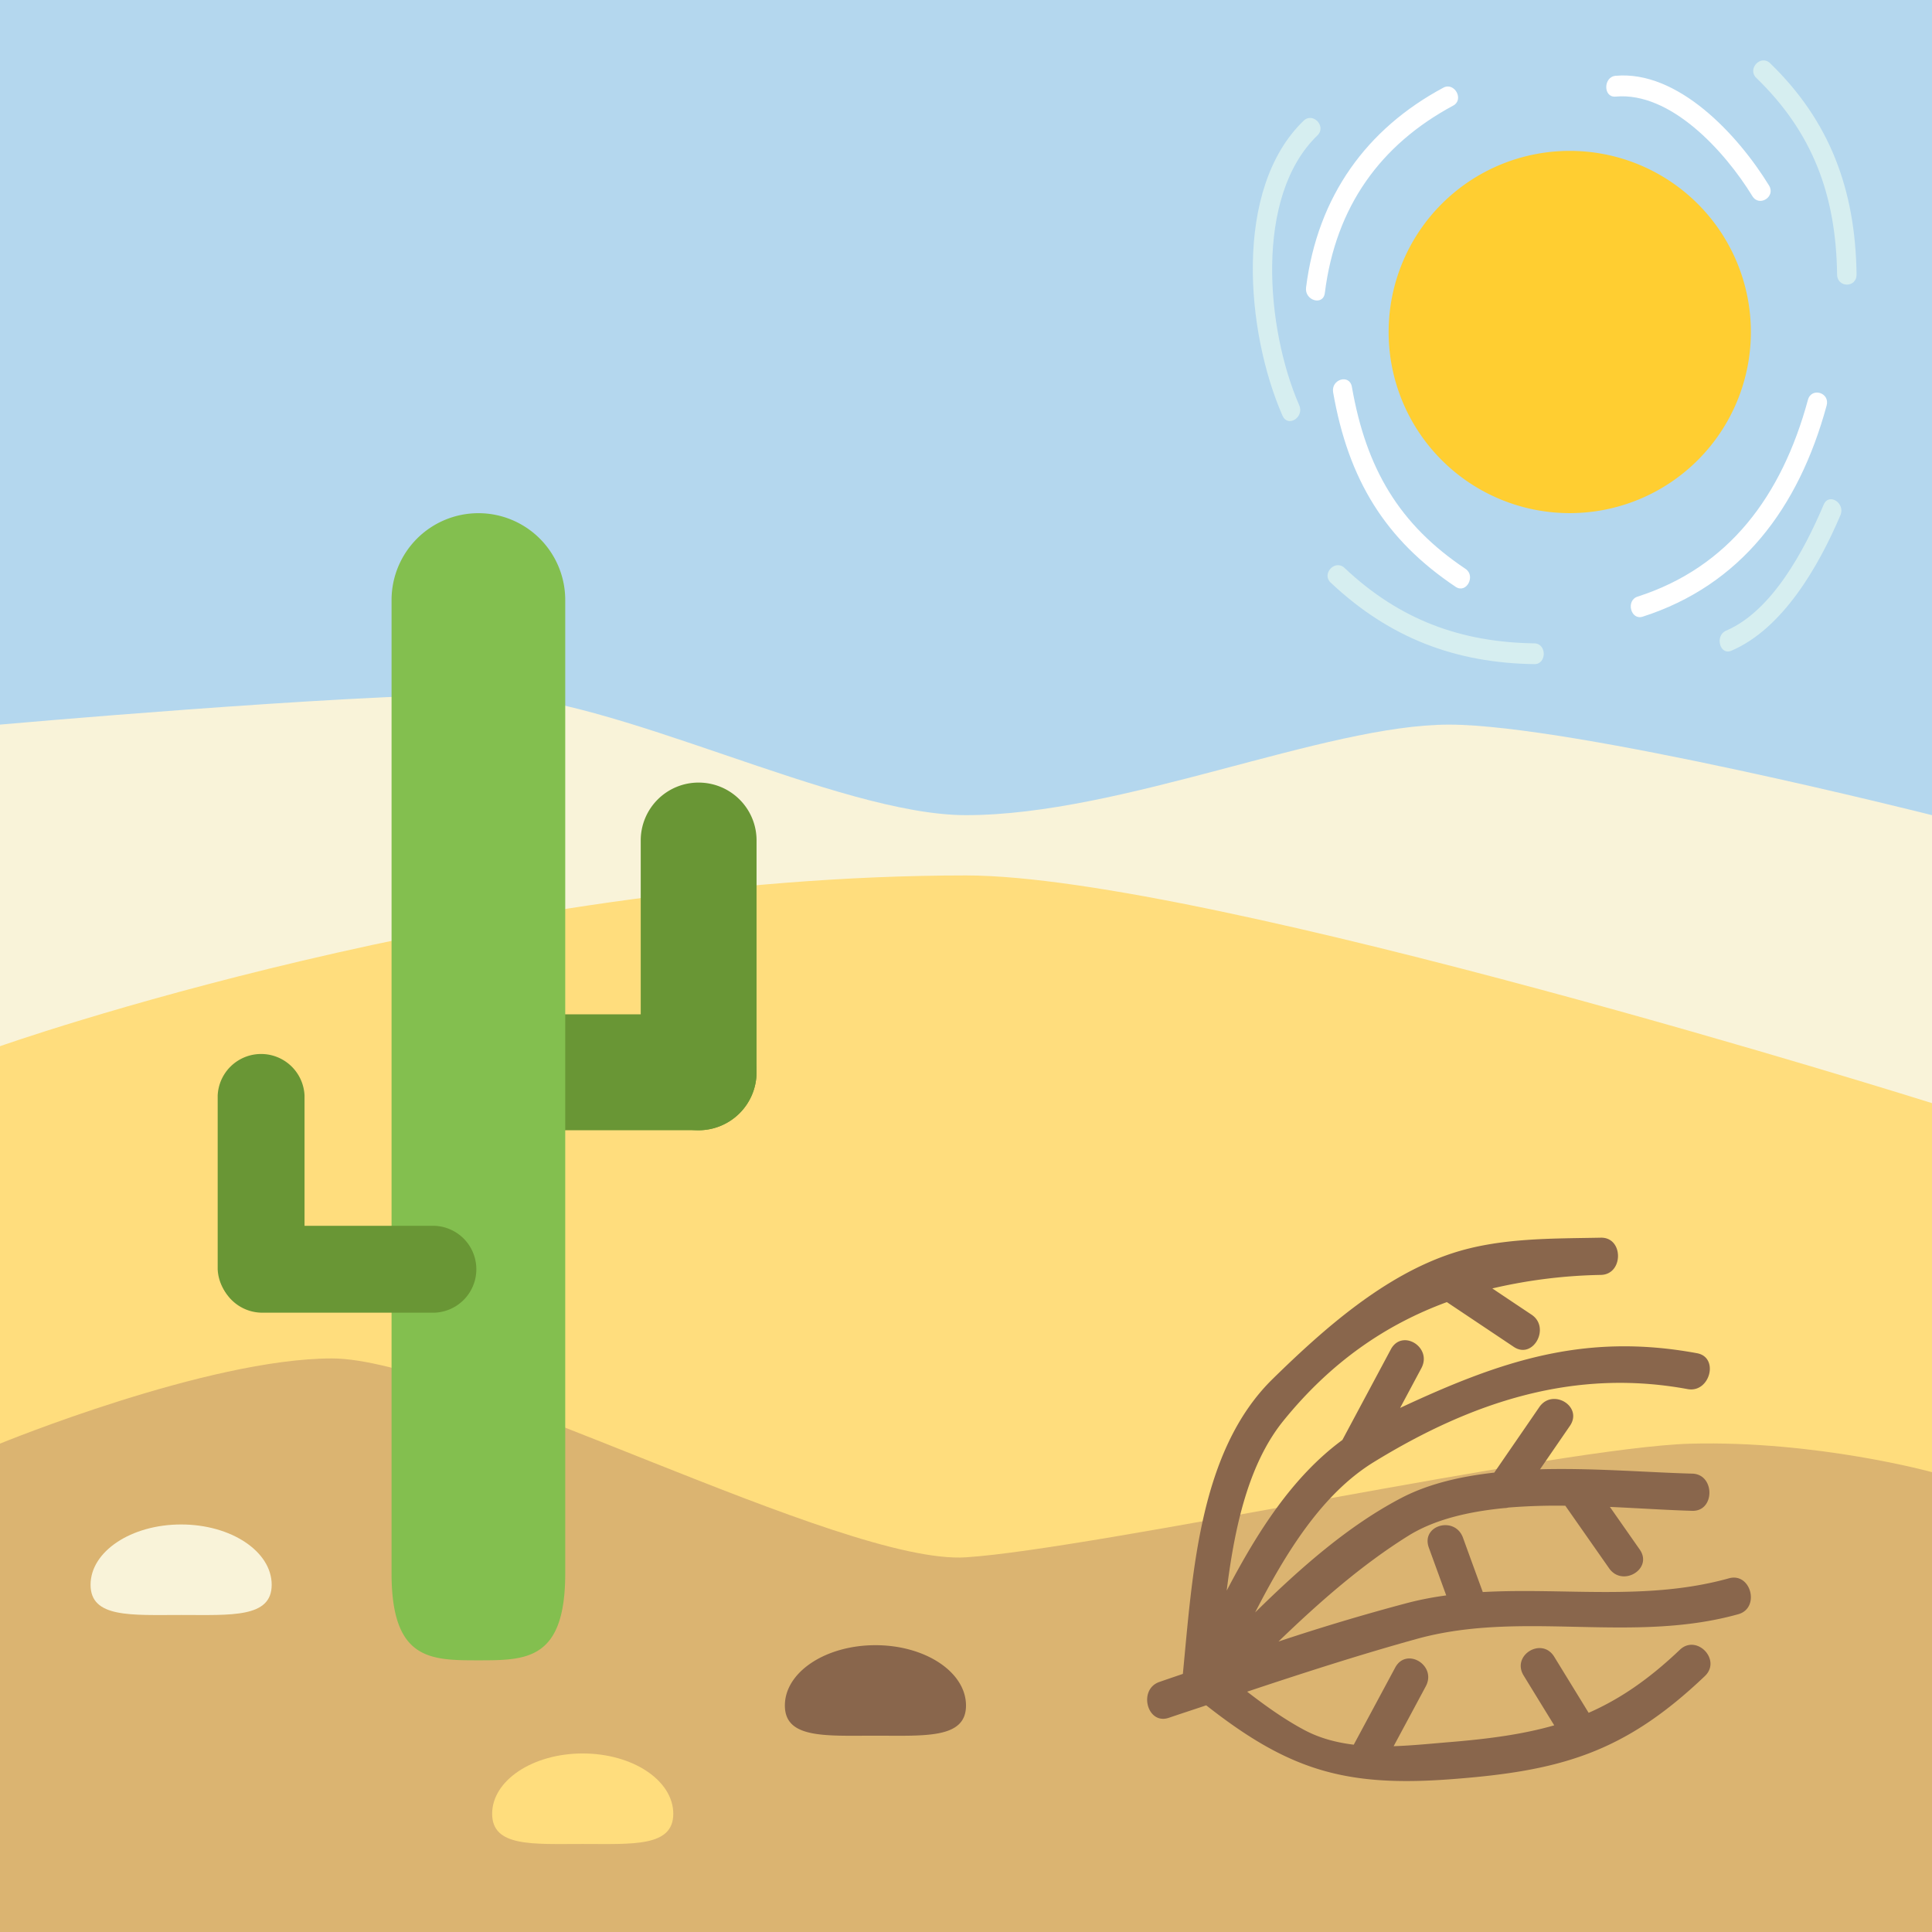 <svg xmlns="http://www.w3.org/2000/svg" width="64" height="64" viewBox="0 0 64 64"><path fill="#B4D7EE" d="M0 0h64v64H0z"/><path fill="#F9F3D9" d="M64 27.003s-11.877-2.999-16-2.999-10.833 2.999-16 2.999c-4.271 0-11.727-3.999-15.999-3.999-4.751 0-16.001.999-16.001.999V49h64V27.003z"/><path fill="#FFDD7D" d="M0 34.657S16.001 29 32 29c8.016 0 32 7.543 32 7.543V64H0V34.657z"/><path fill="#DBB471" d="M0 47.822S6.877 45 11 45s16.888 6.859 21 6.588c4.261-.279 19.729-3.65 23.999-3.764 4.189-.109 8.001.943 8.001.943V64H0V47.822z"/><path fill="#699635" d="M21.225 35.518a1.92 1.92 0 0 0 1.914 1.923 1.922 1.922 0 0 0 1.923-1.923v-7.676c0-1.06-.857-1.918-1.923-1.918a1.916 1.916 0 0 0-1.914 1.918v7.676z"/><path fill="#699635" d="M15.466 33.6a1.922 1.922 0 0 0 0 3.841h7.673a1.923 1.923 0 0 0 1.923-1.923c0-1.061-.86-1.918-1.923-1.918h-7.673z"/><path fill="#83BF4F" d="M15.848 17a2.877 2.877 0 0 0-2.877 2.88v32.24c0 2.88 1.288 2.88 2.877 2.88s2.876 0 2.876-2.88V19.88A2.876 2.876 0 0 0 15.848 17z"/><path fill="#699635" d="M10.088 42.045a1.44 1.44 0 0 1-2.877 0v-5.756a1.44 1.44 0 0 1 2.877 0v5.756z"/><path fill="#699635" d="M14.405 40.607a1.44 1.44 0 0 1 0 2.877H8.652a1.439 1.439 0 0 1 0-2.877h5.753z"/><path fill="#F9F3D9" d="M3 52.498c0 1.104 1.343 1 3 1s3 .104 3-1S7.657 50.5 6 50.5s-3 .895-3 1.998z"/><path fill="#FFDD7D" d="M16.303 60.084c0 1.104 1.343 1 3 1s3 .104 3-1-1.343-1.998-3-1.998-3 .894-3 1.998z"/><path fill="#89664C" d="M26 56.497c0 1.104 1.343 1 3 1s3 .104 3-1-1.343-1.998-3-1.998-3 .895-3 1.998zM57.272 52.284c-2.708.754-5.443.303-8.153.455-.22-.601-.438-1.199-.656-1.801-.268-.733-1.401-.415-1.131.33l.576 1.582c-.431.058-.86.139-1.289.251a71.96 71.96 0 0 0-4.268 1.277c1.341-1.294 2.744-2.529 4.287-3.494.867-.545 1.988-.808 3.189-.926a.579.579 0 0 0 .137-.018 19.994 19.994 0 0 1 1.889-.061l1.451 2.073c.443.635 1.463.02 1.014-.622l-.988-1.412c.986.045 1.93.108 2.729.13.758.02.755-1.213 0-1.232-1.49-.04-3.284-.192-5.043-.144l.989-1.438c.444-.646-.573-1.261-1.013-.623-.496.725-.995 1.446-1.492 2.171-1.113.126-2.172.368-3.07.835-1.769.922-3.363 2.333-4.852 3.797 1.013-1.975 2.217-3.929 3.933-4.982 3.281-2.014 6.658-3.106 10.394-2.416.738.136 1.055-1.052.311-1.189-3.738-.69-6.508.259-9.835 1.812l.704-1.317c.371-.695-.641-1.317-1.012-.622l-1.605 3.001c-1.663 1.223-2.827 3.07-3.832 4.99.256-2.066.71-4.185 1.879-5.627 1.58-1.95 3.395-3.188 5.414-3.93l2.217 1.483c.639.429 1.227-.639.59-1.066a491.12 491.12 0 0 1-1.301-.87 17.085 17.085 0 0 1 3.596-.448c.756-.015.757-1.248 0-1.233-1.641.033-3.36 0-4.938.521-2.256.745-4.236 2.495-5.936 4.16-2.432 2.385-2.65 6.436-2.973 9.769-.258.088-.518.176-.776.266-.715.244-.41 1.436.312 1.188.412-.14.824-.273 1.237-.413 2.735 2.15 4.601 2.71 8.095 2.449 3.613-.27 5.736-.855 8.423-3.417.562-.533-.27-1.404-.829-.871-1.048.998-2.008 1.642-3.02 2.087l-1.141-1.858c-.409-.666-1.424-.049-1.013.622.337.55.675 1.102 1.014 1.651-1.011.29-2.113.444-3.435.553-.612.05-1.249.117-1.885.138.355-.661.71-1.32 1.064-1.982.375-.693-.64-1.314-1.012-.623l-1.373 2.555c-.572-.07-1.128-.213-1.646-.491-.657-.351-1.281-.798-1.886-1.265 1.863-.621 3.729-1.224 5.616-1.747 3.487-.966 7.108.17 10.654-.819.731-.204.421-1.395-.311-1.189z"/><path fill="#FFCE31" d="M46 10.998a5.999 5.999 0 1 0 12 0 6 6 0 0 0-12 0z"/><path fill="#FFF" d="M47.814 2.904c-2.531 1.357-4.165 3.581-4.549 6.619-.055.432.566.621.622.182.36-2.875 1.854-4.918 4.249-6.205.375-.197.046-.792-.322-.596zM59.89 13.246c-.864 3.183-2.621 5.546-5.643 6.518-.397.127-.226.793.169.664 3.239-1.039 5.166-3.582 6.094-6.996.115-.43-.505-.611-.62-.186zM44.162 12.998c.504 2.893 1.727 4.882 4.059 6.442.355.237.674-.36.326-.596-2.197-1.468-3.291-3.318-3.764-6.029-.078-.438-.697-.253-.621.183zM58.602 6.146c-1.038-1.693-3.023-3.822-5.084-3.635-.411.038-.412.727 0 .689 1.818-.165 3.608 1.793 4.531 3.296.224.371.781.024.553-.35z"/><path fill="#D6EEF0" d="M50.827 21.312c-2.427-.037-4.457-.771-6.289-2.5-.312-.292-.769.195-.458.488 1.963 1.847 4.149 2.663 6.747 2.7.416.006.415-.684 0-.688zM60.412 16.717c-.646 1.52-1.712 3.523-3.232 4.174-.38.16-.213.83.174.665 1.697-.726 2.885-2.781 3.613-4.491.168-.402-.385-.753-.555-.348zM43.185 3.998c-2.339 2.255-1.914 7.001-.7 9.774.176.401.729.052.553-.349-1.09-2.495-1.5-6.912.604-8.938.307-.296-.148-.782-.457-.487zM58.179 2.58c1.849 1.789 2.644 3.858 2.677 6.515.006.444.648.444.645 0-.037-2.83-.896-5.097-2.865-7.002-.31-.297-.765.188-.457.487z"/></svg>